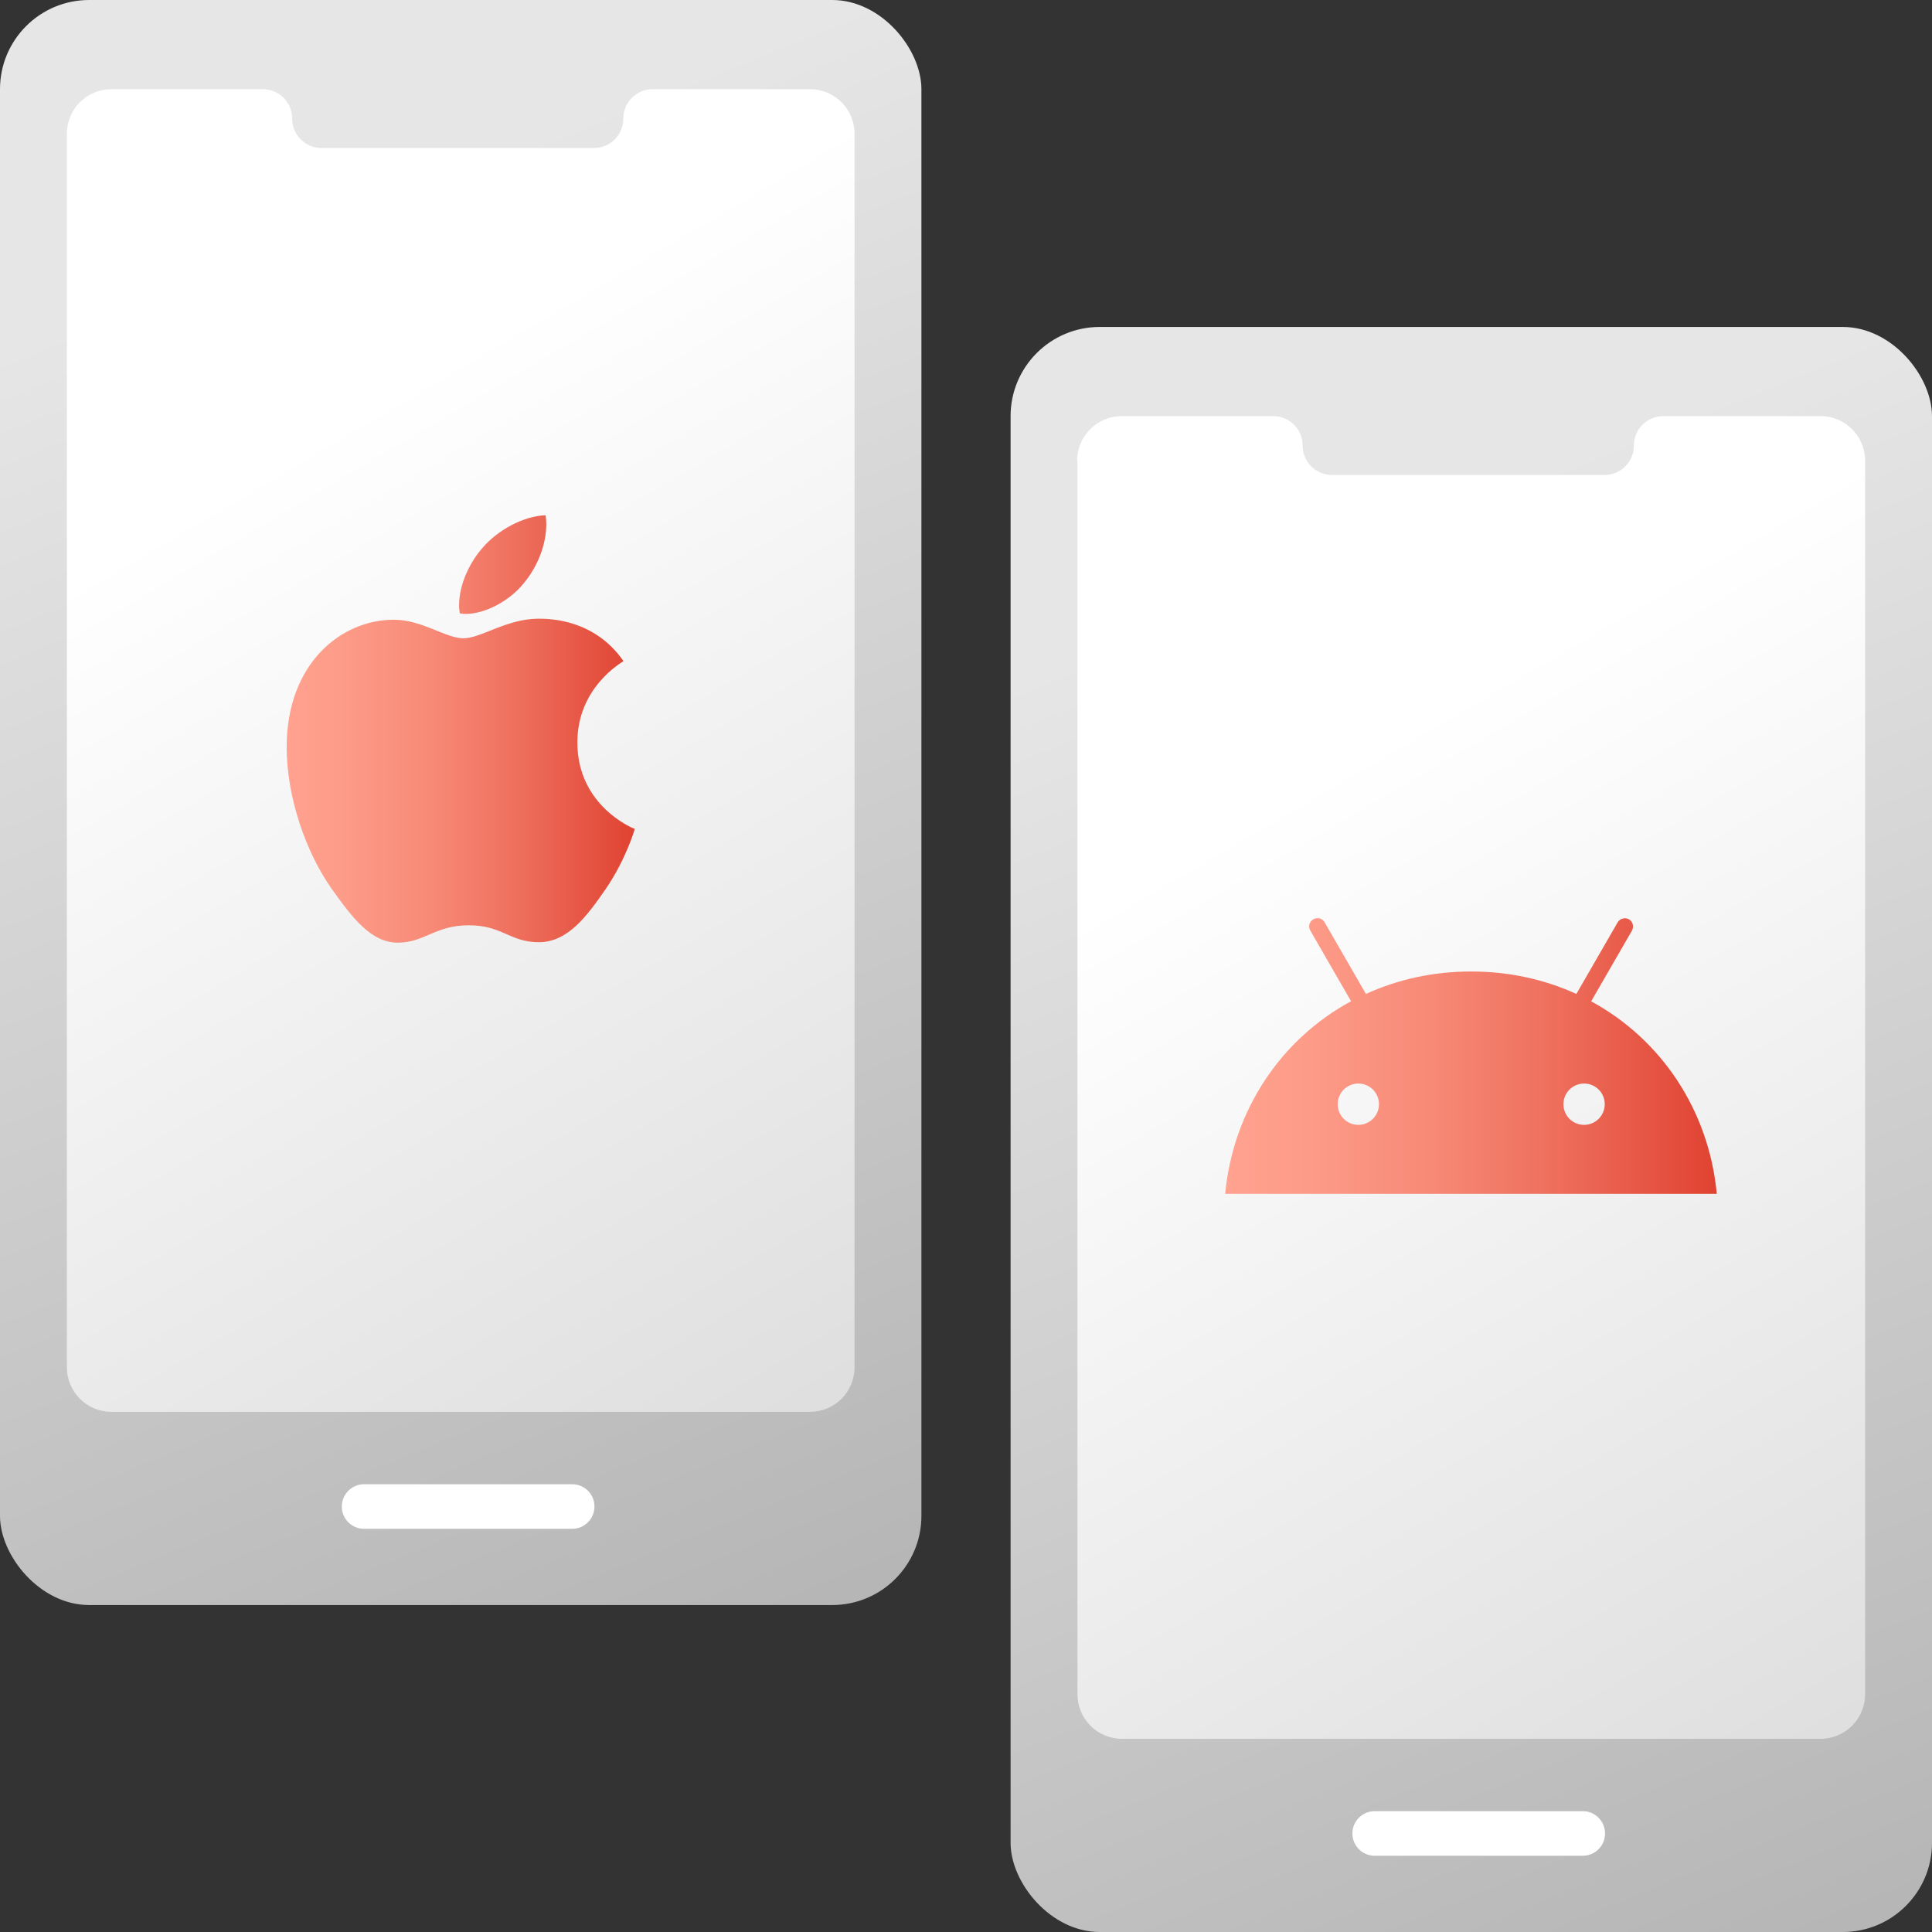 <?xml version="1.0" encoding="UTF-8"?><svg id="icon" xmlns="http://www.w3.org/2000/svg" xmlns:xlink="http://www.w3.org/1999/xlink" viewBox="0 0 130 130"><rect x="0" y="0" width="130" height="130" fill="#333333" stroke="none"/><defs><style>.cls-1{fill:url(#linear-gradient);}.cls-2{fill:url(#_新增漸層色票_1-2);}.cls-3{fill:url(#_新增漸層色票_1);}.cls-4{fill:url(#linear-gradient-3);}.cls-5{fill:url(#linear-gradient-4);}.cls-6{fill:url(#linear-gradient-2);}.cls-7{fill:#fff;fill-rule:evenodd;}</style><linearGradient id="linear-gradient" x1="-359.32" y1="481.48" x2="-359.11" y2="480.6" gradientTransform="translate(25508.5 59494.3) scale(70.92 -123.54)" gradientUnits="userSpaceOnUse"><stop offset="0" stop-color="#e6e6e6"/><stop offset="1" stop-color="#b3b3b3"/></linearGradient><linearGradient id="linear-gradient-2" x1="-358.58" y1="480.84" x2="-357.62" y2="478.09" gradientTransform="translate(21765.71 48982) scale(60.63 -101.81)" gradientUnits="userSpaceOnUse"><stop offset="0" stop-color="#fff"/><stop offset=".99" stop-color="#888"/><stop offset="1" stop-color="gray"/></linearGradient><linearGradient id="_新增漸層色票_1" x1="19.29" y1="49.06" x2="42.71" y2="49.06" gradientUnits="userSpaceOnUse"><stop offset="0" stop-color="#ffa28f"/><stop offset=".17" stop-color="#fc9b88"/><stop offset=".41" stop-color="#f78a77"/><stop offset=".68" stop-color="#ee6d5b"/><stop offset=".98" stop-color="#e14534"/><stop offset="1" stop-color="#e04231"/></linearGradient><linearGradient id="linear-gradient-3" x1="-358.36" y1="481.3" x2="-358.15" y2="480.42" xlink:href="#linear-gradient"/><linearGradient id="linear-gradient-4" x1="-357.45" y1="480.62" x2="-356.5" y2="477.87" xlink:href="#linear-gradient-2"/><linearGradient id="_新增漸層色票_1-2" x1="82.46" y1="71.06" x2="115.54" y2="71.06" xlink:href="#_新增漸層色票_1"/></defs><g><g><rect id="Rectangle" class="cls-1" width="62" height="108" rx="6" ry="6"/><path id="Path-16" class="cls-6" d="M4.5,9V92c0,1.66,1.34,3,3,3H54.5c1.66,0,3-1.34,3-3V9c0-1.66-1.34-3-3-3h-10.58c-1.09,0-1.98,.88-1.98,1.98s-.88,1.98-1.98,1.98H21.64c-1.09,0-1.98-.88-1.98-1.98s-.88-1.98-1.98-1.98H7.5c-1.66,0-3,1.34-3,3Z"/><path class="cls-7" d="M24.5,99.87h14c.83,0,1.5,.67,1.5,1.5h0c0,.83-.67,1.5-1.5,1.5h-14c-.83,0-1.5-.67-1.5-1.5h0c0-.83,.67-1.5,1.5-1.5Z"/></g><path class="cls-3" d="M41.96,44.48c-.17,.13-3.11,1.79-3.11,5.48,0,4.27,3.75,5.78,3.86,5.82-.02,.09-.6,2.07-1.98,4.08-1.23,1.77-2.52,3.54-4.47,3.54s-2.46-1.14-4.72-1.14-2.98,1.17-4.77,1.17-3.04-1.64-4.47-3.65c-1.66-2.36-3.01-6.04-3.01-9.52,0-5.59,3.64-8.56,7.21-8.56,1.9,0,3.49,1.25,4.68,1.25s2.91-1.32,5.07-1.32c.82,0,3.77,.07,5.7,2.85h0Zm-6.73-5.22c.89-1.06,1.53-2.53,1.53-4.01,0-.2-.02-.41-.05-.58-1.46,.05-3.19,.97-4.23,2.18-.82,.93-1.59,2.4-1.59,3.9,0,.22,.04,.45,.05,.52,.09,.02,.24,.04,.39,.04,1.31,0,2.95-.87,3.9-2.05h0Z"/></g><g><g><rect id="Rectangle-2" class="cls-4" x="68" y="22" width="62" height="108" rx="6" ry="6"/><path id="Path-16-2" class="cls-5" d="M72.5,31V114c0,1.66,1.34,3,3,3h47c1.66,0,3-1.34,3-3V31c0-1.66-1.34-3-3-3h-10.58c-1.09,0-1.98,.88-1.98,1.98s-.88,1.98-1.98,1.98h-18.33c-1.09,0-1.98-.88-1.98-1.98s-.88-1.98-1.98-1.98h-10.19c-1.66,0-3,1.34-3,3Z"/><path class="cls-7" d="M92.5,121.87h14c.83,0,1.5,.67,1.5,1.5h0c0,.83-.67,1.5-1.5,1.5h-14c-.83,0-1.5-.67-1.5-1.5h0c0-.83,.67-1.5,1.5-1.5Z"/></g><path class="cls-2" d="M107.07,67.37l2.74-4.75c.15-.27,.06-.61-.2-.76-.26-.15-.61-.06-.76,.2l-2.78,4.82c-2.12-.97-4.51-1.51-7.08-1.51s-4.96,.54-7.08,1.51l-2.78-4.82c-.15-.27-.49-.36-.76-.2-.27,.15-.36,.49-.2,.76l2.74,4.75c-4.73,2.56-7.94,7.35-8.47,12.96h33.08c-.53-5.61-3.73-10.4-8.47-12.96h0Zm-15.67,8.32c-.77,0-1.39-.62-1.39-1.39s.62-1.39,1.39-1.39,1.39,.62,1.39,1.39c0,.76-.62,1.39-1.39,1.39Zm15.19,0c-.77,0-1.39-.62-1.39-1.39s.62-1.39,1.39-1.39,1.39,.62,1.39,1.39c0,.76-.62,1.39-1.39,1.39Z"/></g></svg>